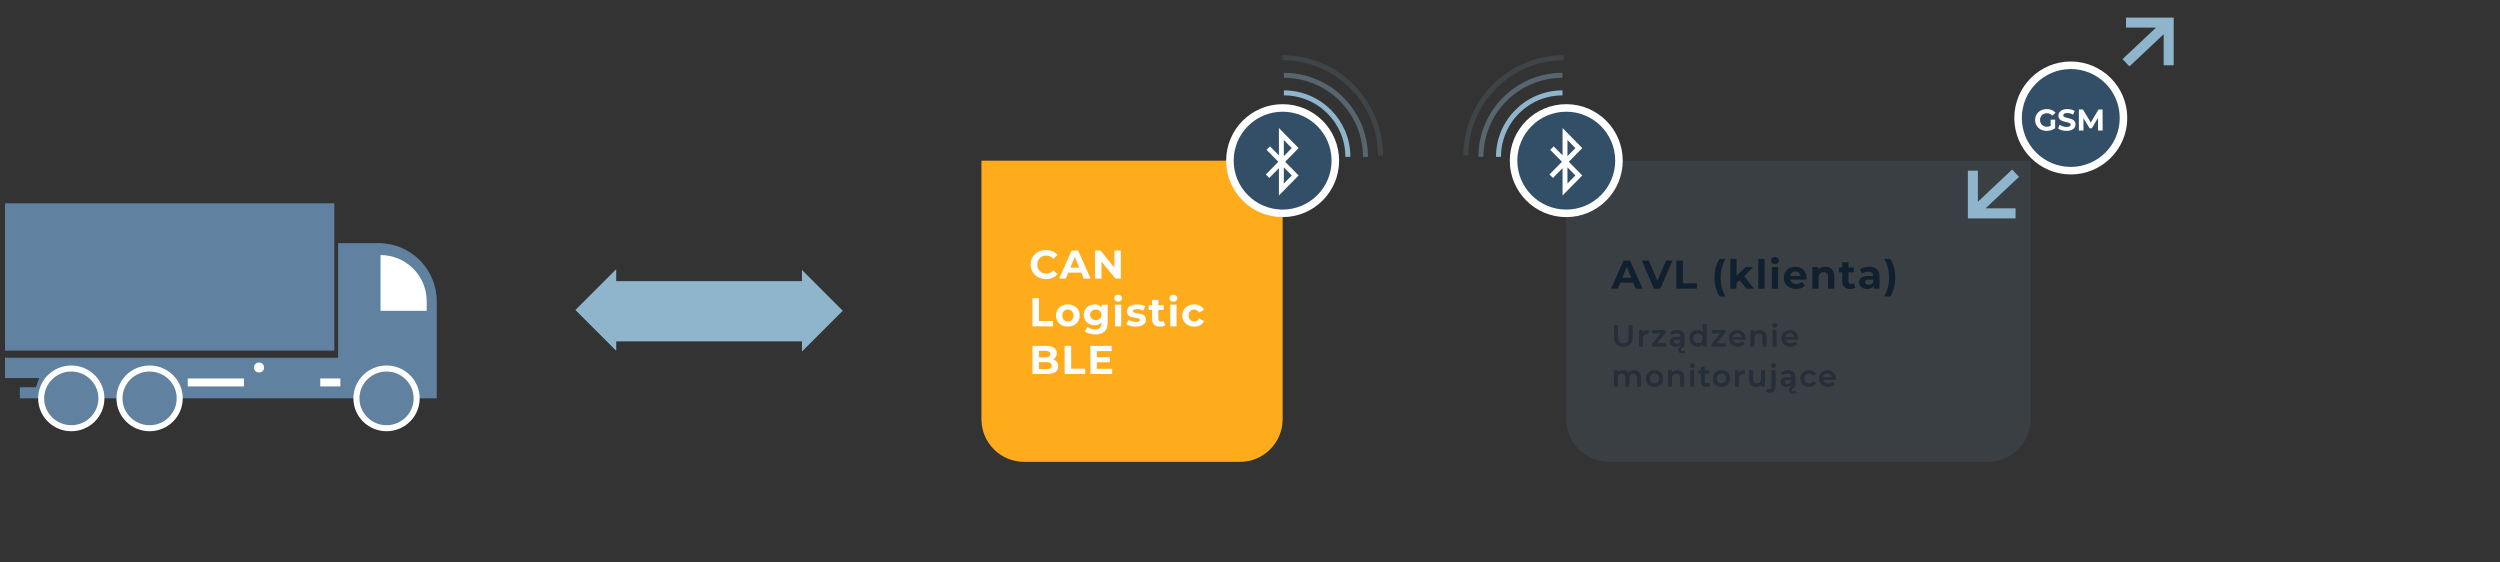 <svg xmlns="http://www.w3.org/2000/svg" xmlns:xlink="http://www.w3.org/1999/xlink" width="996" height="224" viewBox="0 0 996 224">
    <rect x="0" y="0" width="996" height="224" fill="#333333" stroke="none"/>
    <defs>
        <path id="prefix__a" d="M646.74 138.12c2.292 0 3.672-1.332 3.672-3.78v-4.74h-1.536v4.68c0 1.728-.768 2.472-2.124 2.472s-2.136-.744-2.136-2.472v-4.68h-1.56v4.74c0 2.448 1.38 3.78 3.684 3.78zm7.812-.12v-3.108c0-1.308.72-1.98 1.86-1.98.108 0 .216.012.348.036v-1.428c-1.068 0-1.848.336-2.28 1.008v-.936h-1.428V138h1.5zm9.144 0v-1.2h-3.624l3.528-4.26v-.948h-5.364v1.2h3.444l-3.516 4.26V138h5.532zm6.48 2.736c.42 0 .84-.108 1.14-.276l-.252-.732c-.192.12-.468.192-.732.192-.42 0-.708-.216-.708-.588 0-.468.396-.876 1.416-1.332v-3.756c0-1.848-1.068-2.724-2.916-2.724-1.032 0-2.028.264-2.712.792l.588 1.092c.48-.396 1.224-.636 1.944-.636 1.068 0 1.596.516 1.596 1.392v.096h-1.656c-1.944 0-2.664.84-2.664 1.908 0 1.116.924 1.92 2.388 1.92.96 0 1.656-.312 2.016-.864v.708c-.708.444-1.008.984-1.008 1.524 0 .756.576 1.284 1.56 1.284zm-2.256-3.744c-.768 0-1.224-.348-1.224-.888 0-.468.276-.852 1.296-.852h1.548v.744c-.252.66-.888.996-1.62.996zm8.412 1.092c.876 0 1.62-.3 2.124-.912V138h1.44v-8.904h-1.5v3.288c-.504-.588-1.236-.864-2.064-.864-1.86 0-3.24 1.284-3.24 3.276 0 1.992 1.38 3.288 3.24 3.288zm.18-1.284c-1.08 0-1.908-.78-1.908-2.004s.828-2.004 1.908-2.004 1.908.78 1.908 2.004-.828 2.004-1.908 2.004zm10.956 1.2v-1.2h-3.624l3.528-4.26v-.948h-5.364v1.2h3.444l-3.516 4.26V138h5.532zm4.896.084c1.104 0 2.004-.36 2.58-1.044l-.804-.924c-.456.468-1.02.696-1.74.696-1.116 0-1.896-.6-2.076-1.536h5.028c.012-.144.024-.324.024-.444 0-2.004-1.368-3.312-3.24-3.312-1.908 0-3.312 1.368-3.312 3.276 0 1.908 1.392 3.288 3.54 3.288zm1.584-3.804h-3.636c.144-.936.852-1.56 1.824-1.56.984 0 1.692.636 1.812 1.56zm4.968 3.72v-3.24c0-1.284.72-1.932 1.788-1.932.96 0 1.524.552 1.524 1.692V138h1.5v-3.672c0-1.932-1.14-2.808-2.676-2.808-.936 0-1.716.312-2.208.9v-.828h-1.428V138h1.5zm8.076-7.464c.564 0 .96-.408.96-.936 0-.492-.408-.864-.96-.864s-.96.396-.96.9.408.9.96.9zm.744 7.464v-6.408h-1.5V138h1.5zm5.58.084c1.104 0 2.004-.36 2.58-1.044l-.804-.924c-.456.468-1.02.696-1.74.696-1.116 0-1.896-.6-2.076-1.536h5.028c.012-.144.024-.324.024-.444 0-2.004-1.368-3.312-3.24-3.312-1.908 0-3.312 1.368-3.312 3.276 0 1.908 1.392 3.288 3.54 3.288zm1.584-3.804h-3.636c.144-.936.852-1.56 1.824-1.56.984 0 1.692.636 1.812 1.56zM644.484 154v-3.252c0-1.272.672-1.92 1.668-1.92.912 0 1.44.552 1.44 1.692V154h1.5v-3.252c0-1.272.684-1.92 1.668-1.92.912 0 1.44.552 1.44 1.692V154h1.5v-3.672c0-1.932-1.08-2.808-2.628-2.808-1.02 0-1.884.408-2.4 1.068-.444-.72-1.224-1.068-2.16-1.068-.876 0-1.62.312-2.1.888v-.816h-1.428V154h1.5zm14.676.084c1.992 0 3.42-1.368 3.42-3.288 0-1.92-1.428-3.276-3.42-3.276-1.968 0-3.408 1.356-3.408 3.276 0 1.92 1.44 3.288 3.408 3.288zm0-1.284c-1.08 0-1.896-.78-1.896-2.004s.816-2.004 1.896-2.004c1.092 0 1.908.78 1.908 2.004s-.816 2.004-1.908 2.004zm6.96 1.2v-3.24c0-1.284.72-1.932 1.788-1.932.96 0 1.524.552 1.524 1.692V154h1.5v-3.672c0-1.932-1.14-2.808-2.676-2.808-.936 0-1.716.312-2.208.9v-.828h-1.428V154h1.5zm8.076-7.464c.564 0 .96-.408.96-.936 0-.492-.408-.864-.96-.864s-.96.396-.96.9.408.9.96.9zm.744 7.464v-6.408h-1.5V154h1.5zm4.98.084c.54 0 1.08-.144 1.44-.432l-.42-1.068c-.228.18-.528.264-.84.264-.576 0-.888-.336-.888-.96v-3.048h1.716v-1.2h-1.716v-1.464h-1.5v1.464h-1.056v1.2h1.056v3.084c0 1.416.804 2.16 2.208 2.16zm5.94 0c1.992 0 3.42-1.368 3.42-3.288 0-1.92-1.428-3.276-3.42-3.276-1.968 0-3.408 1.356-3.408 3.276 0 1.92 1.44 3.288 3.408 3.288zm0-1.284c-1.08 0-1.896-.78-1.896-2.004s.816-2.004 1.896-2.004c1.092 0 1.908.78 1.908 2.004s-.816 2.004-1.908 2.004zm6.96 1.2v-3.108c0-1.308.72-1.98 1.86-1.98.108 0 .216.012.348.036v-1.428c-1.068 0-1.848.336-2.28 1.008v-.936h-1.428V154h1.5zm6.852.084c.828 0 1.584-.312 2.064-.9V154h1.428v-6.408h-1.5v3.24c0 1.284-.708 1.932-1.752 1.932-.948 0-1.5-.552-1.5-1.716v-3.456h-1.5v3.66c0 1.932 1.116 2.832 2.76 2.832zm6.876-7.548c.564 0 .96-.408.96-.936 0-.492-.408-.864-.96-.864s-.96.396-.96.9.408.9.96.9zm-1.476 9.876c1.428 0 2.232-.888 2.232-2.292v-6.528h-1.5v6.564c0 .684-.312 1.02-.864 1.02-.336 0-.648-.084-.876-.252l-.432 1.116c.348.264.888.372 1.44.372zm9.3.324c.42 0 .84-.108 1.14-.276l-.252-.732c-.192.12-.468.192-.732.192-.42 0-.708-.216-.708-.588 0-.468.396-.876 1.416-1.332v-3.756c0-1.848-1.068-2.724-2.916-2.724-1.032 0-2.028.264-2.712.792l.588 1.092c.48-.396 1.224-.636 1.944-.636 1.068 0 1.596.516 1.596 1.392v.096h-1.656c-1.944 0-2.664.84-2.664 1.908 0 1.116.924 1.92 2.388 1.92.96 0 1.656-.312 2.016-.864v.708c-.708.444-1.008.984-1.008 1.524 0 .756.576 1.284 1.56 1.284zm-2.256-3.744c-.768 0-1.224-.348-1.224-.888 0-.468.276-.852 1.296-.852h1.548v.744c-.252.66-.888.996-1.62.996zm8.64 1.092c1.248 0 2.244-.54 2.736-1.5l-1.152-.672c-.384.612-.96.888-1.596.888-1.104 0-1.944-.756-1.944-2.004 0-1.236.84-2.004 1.944-2.004.636 0 1.212.276 1.596.888l1.152-.672c-.492-.972-1.488-1.488-2.736-1.488-2.028 0-3.468 1.356-3.468 3.276 0 1.92 1.44 3.288 3.468 3.288zm7.548 0c1.104 0 2.004-.36 2.58-1.044l-.804-.924c-.456.468-1.02.696-1.74.696-1.116 0-1.896-.6-2.076-1.536h5.028c.012-.144.024-.324.024-.444 0-2.004-1.368-3.312-3.24-3.312-1.908 0-3.312 1.368-3.312 3.276 0 1.908 1.392 3.288 3.54 3.288zm1.584-3.804h-3.636c.144-.936.852-1.56 1.824-1.56.984 0 1.692.636 1.812 1.56z"/>
    </defs>
    <g fill="none" fill-rule="evenodd">
        <path d="M0 0H996V224H0z"/>
        <path fill="#6386A4" d="M624 64h185v103c0 9.389-7.611 17-17 17H641c-9.389 0-17-7.611-17-17V64z" opacity=".147"/>
        <path fill="#FFAC1C" d="M391 64h103c9.389 0 17 7.611 17 17v86c0 9.389-7.611 17-17 17h-86c-9.389 0-17-7.611-17-17V64z"/>
        <path fill="#FFF" fill-rule="nonzero" d="M416.688 111.192c1.952 0 3.568-.704 4.624-2l-1.664-1.536c-.752.88-1.696 1.328-2.816 1.328-2.096 0-3.584-1.472-3.584-3.584s1.488-3.584 3.584-3.584c1.12 0 2.064.448 2.816 1.312l1.664-1.536c-1.056-1.28-2.672-1.984-4.608-1.984-3.488 0-6.08 2.416-6.08 5.792s2.592 5.792 6.064 5.792zm7.917-.192l.992-2.4h5.2l.992 2.4h2.72l-5.008-11.2h-2.56L421.95 111h2.656zm5.376-4.368h-3.552l1.776-4.288 1.776 4.288zm8.846 4.368v-6.8l5.584 6.8h2.128V99.8h-2.56v6.8l-5.568-6.8h-2.144V111h2.56zm-19.291 19v-2.112h-5.616V118.8h-2.592V130h8.208zm5.901.128c2.736 0 4.72-1.84 4.72-4.432 0-2.592-1.984-4.432-4.72-4.432-2.736 0-4.736 1.84-4.736 4.432 0 2.592 2 4.432 4.736 4.432zm0-2.048c-1.248 0-2.208-.896-2.208-2.384s.96-2.384 2.208-2.384c1.248 0 2.192.896 2.192 2.384s-.944 2.384-2.192 2.384zm11.022 5.152c3.104 0 4.832-1.472 4.832-4.672v-7.168h-2.368v1.104c-.656-.832-1.648-1.232-2.848-1.232-2.384 0-4.304 1.648-4.304 4.16 0 2.512 1.92 4.16 4.304 4.16 1.12 0 2.064-.352 2.72-1.072v.368c0 1.552-.768 2.352-2.528 2.352-1.104 0-2.304-.384-3.04-.976l-.992 1.792c1.008.784 2.592 1.184 4.224 1.184zm.112-5.696c-1.312 0-2.272-.848-2.272-2.112 0-1.264.96-2.112 2.272-2.112 1.312 0 2.256.848 2.256 2.112 0 1.264-.944 2.112-2.256 2.112zm8.877-7.344c.928 0 1.552-.608 1.552-1.44 0-.768-.624-1.344-1.552-1.344s-1.552.608-1.552 1.392c0 .784.624 1.392 1.552 1.392zm1.248 9.808v-8.608H444.2V130h2.496zm5.806.128c2.576 0 4.064-1.136 4.064-2.736 0-3.392-5.2-1.968-5.2-3.44 0-.448.48-.8 1.6-.8.784 0 1.632.16 2.48.64l.832-1.776c-.816-.48-2.128-.752-3.312-.752-2.512 0-3.984 1.152-3.984 2.784 0 3.44 5.2 2 5.2 3.408 0 .48-.432.784-1.584.784-1.056 0-2.224-.336-2.992-.832l-.832 1.792c.8.528 2.272.928 3.728.928zm9.71 0c.767 0 1.52-.176 2.031-.544l-.672-1.76c-.272.208-.64.32-1.008.32-.672 0-1.072-.4-1.072-1.136v-3.504h2.144v-1.92h-2.144v-2.096h-2.496v2.096h-1.328v1.92h1.328v3.536c0 2.048 1.184 3.088 3.216 3.088zm5.277-9.936c.928 0 1.552-.608 1.552-1.44 0-.768-.624-1.344-1.552-1.344s-1.552.608-1.552 1.392c0 .784.624 1.392 1.552 1.392zm1.248 9.808v-8.608h-2.496V130h2.496zm7.07.128c1.807 0 3.231-.8 3.855-2.176l-1.936-1.056c-.464.832-1.152 1.184-1.936 1.184-1.264 0-2.256-.88-2.256-2.384s.992-2.384 2.256-2.384c.784 0 1.472.368 1.936 1.184l1.936-1.04c-.624-1.408-2.048-2.192-3.856-2.192-2.8 0-4.8 1.84-4.8 4.432 0 2.592 2 4.432 4.8 4.432zM417.12 149c2.944 0 4.48-1.12 4.48-3.056 0-1.408-.8-2.368-2.048-2.768.912-.48 1.488-1.344 1.488-2.464 0-1.744-1.44-2.912-4.24-2.912h-5.472V149h5.792zm-.64-6.608h-2.576v-2.64h2.576c1.264 0 1.952.432 1.952 1.312 0 .88-.688 1.328-1.952 1.328zm.448 4.656h-3.024v-2.768h3.024c1.344 0 2.064.448 2.064 1.392 0 .96-.72 1.376-2.064 1.376zM432.365 149v-2.112h-5.616V137.8h-2.592V149h8.208zm10.718 0v-2.08h-6.096v-2.592h5.2v-2.016h-5.2v-2.432h5.888v-2.08h-8.464V149h8.672z"/>
        <g stroke="#FFF" transform="translate(490 43)">
            <circle cx="21" cy="21" r="21" fill="#334F68" stroke-width="3"/>
            <path stroke-width="1.95" d="M14.998 27.203L26.002 16.001 20.5 10.4 20.5 32.5 26.002 26.899 15.296 16.001"/>
        </g>
        <g stroke="#FFF" transform="translate(603 43)">
            <circle cx="21" cy="21" r="21" fill="#334F68" stroke-width="3"/>
            <path stroke-width="1.95" d="M14.998 27.203L26.002 16.001 20.5 10.4 20.5 32.5 26.002 26.899 15.296 16.001"/>
        </g>
        <g stroke="#8EB5CC" stroke-width="2">
            <path d="M26 39.5C26 25.417 14.583 14 .5 14" transform="translate(511 23)"/>
            <path d="M33 39.5C33 21.55 18.45 7 .5 7" opacity=".386" transform="translate(511 23)"/>
            <path d="M39 39C39 17.46 21.54 0 0 0" opacity=".136" transform="translate(511 23)"/>
        </g>
        <g stroke="#8EB5CC" stroke-width="2">
            <path d="M26 39.5C26 25.417 14.583 14 .5 14" transform="matrix(-1 0 0 1 623 23)"/>
            <path d="M33 39.5C33 21.55 18.45 7 .5 7" opacity=".386" transform="matrix(-1 0 0 1 623 23)"/>
            <path d="M39 39C39 17.46 21.54 0 0 0" opacity=".136" transform="matrix(-1 0 0 1 623 23)"/>
        </g>
        <path fill="#11202E" fill-rule="nonzero" d="M644.512 115l.992-2.4h5.2l.992 2.4h2.72l-5.008-11.2h-2.56l-4.992 11.2h2.656zm5.376-4.368h-3.552l1.776-4.288 1.776 4.288zM661.485 115l4.848-11.2h-2.576l-3.456 8-3.408-8h-2.8l4.832 11.2h2.56zm14.574 0v-2.112h-5.616V103.8h-2.592V115h8.208zm11.387 3.104c-1.36-2.4-1.936-4.8-1.936-7.488 0-2.688.576-5.088 1.936-7.488h-2.384c-1.28 1.904-2 4.544-2 7.488 0 2.944.72 5.552 2 7.488h2.384zm4.397-3.104v-2.192l1.2-1.184 2.72 3.376h3.024l-3.904-4.96 3.584-3.648h-2.976l-3.648 3.456v-6.72h-2.496V115h2.496zm11.15 0v-11.872h-2.496V115h2.496zm4.157-9.808c.928 0 1.552-.608 1.552-1.44 0-.768-.624-1.344-1.552-1.344s-1.552.608-1.552 1.392c0 .784.624 1.392 1.552 1.392zm1.248 9.808v-8.608h-2.496V115h2.496zm7.182.128c1.552 0 2.752-.48 3.552-1.392l-1.328-1.44c-.592.56-1.248.832-2.16.832-1.312 0-2.224-.656-2.464-1.728h6.512c.016-.208.048-.48.048-.672 0-2.768-1.952-4.464-4.48-4.464-2.624 0-4.592 1.856-4.592 4.432 0 2.56 1.936 4.432 4.912 4.432zm1.808-5.184h-4.24c.176-1.104.992-1.792 2.128-1.792 1.12 0 1.936.704 2.112 1.792zm7.101 5.056v-4.256c0-1.584.864-2.32 2.064-2.32 1.104 0 1.744.64 1.744 2.032V115h2.496v-4.928c0-2.624-1.536-3.808-3.568-3.808-1.168 0-2.176.4-2.848 1.136v-1.008h-2.384V115h2.496zm12.67.128c.768 0 1.52-.176 2.032-.544l-.672-1.76c-.272.208-.64.32-1.008.32-.672 0-1.072-.4-1.072-1.136v-3.504h2.144v-1.92h-2.144v-2.096h-2.496v2.096h-1.328v1.92h1.328v3.536c0 2.048 1.184 3.088 3.216 3.088zm6.685 0c1.264 0 2.16-.416 2.624-1.2V115h2.336v-4.912c0-2.608-1.52-3.824-4.144-3.824-1.376 0-2.768.368-3.712 1.04l.896 1.744c.624-.496 1.568-.8 2.48-.8 1.344 0 1.984.624 1.984 1.696h-1.984c-2.624 0-3.696 1.056-3.696 2.576 0 1.488 1.2 2.608 3.216 2.608zm.624-1.68c-.88 0-1.408-.416-1.408-1.04 0-.576.368-1.008 1.536-1.008h1.712v.88c-.288.784-1.008 1.168-1.84 1.168zm8.574 4.656c1.312-1.936 2.016-4.544 2.016-7.488 0-2.944-.704-5.584-2.016-7.488h-2.384c1.376 2.4 1.952 4.8 1.952 7.488 0 2.688-.576 5.088-1.952 7.488h2.384z"/>
        <g fill="#8EB5CC">
            <path d="M16 5L91 5 91 29 16 29z" transform="translate(229 107)"/>
            <path d="M79 5.3L102 28.3 79 28.3z" transform="translate(229 107) rotate(-135 90.5 16.8)"/>
            <path d="M5 5L28 28 5 28z" transform="translate(229 107) rotate(45 16.5 16.5)"/>
        </g>
        <g fill-rule="nonzero" opacity=".5">
            <use fill="#131D28" xlink:href="#prefix__a"/>
            <use fill="#11202E" xlink:href="#prefix__a"/>
        </g>
        <g transform="translate(2 81)">
            <path fill="#6082A0" d="M0 0H131.2V58.676H0z"/>
            <path fill="#6082A0" d="M132.706 61.53V15.857H148.8c12.813 0 23.2 10.387 23.2 23.2v38.648H5.911V73.29h6.394l1.283-3.662H0V61.53h132.706z"/>
            <path fill="#FFF" d="M72.8 69.777H95.2V72.949H72.8zM125.6 69.777H133.6V72.949H125.6z"/>
            <ellipse cx="101.2" cy="65.416" fill="#FFF" rx="2" ry="1.982"/>
            <ellipse cx="26.4" cy="77.706" fill="#6082A0" stroke="#FFF" stroke-width="2.4" rx="12" ry="11.894"/>
            <ellipse cx="57.6" cy="77.706" fill="#6082A0" stroke="#FFF" stroke-width="2.4" rx="12" ry="11.894"/>
            <ellipse cx="152" cy="77.706" fill="#6082A0" stroke="#FFF" stroke-width="2.4" rx="12" ry="11.894"/>
            <path fill="#FFF" d="M149.6 20.616c10.162 0 18.4 8.238 18.4 18.4v3.802h-18.4V20.616z"/>
        </g>
        <g transform="translate(785 8)">
            <circle cx="21" cy="21" r="21" fill="#334F68" stroke="#FFF" stroke-width="3" transform="translate(19 18)"/>
            <path fill="#FFF" fill-rule="nonzero" d="M30.368 44.144c1.2 0 2.472-.372 3.396-1.068v-3.408h-1.776v2.46c-.492.264-.984.36-1.512.36-1.608 0-2.724-1.116-2.724-2.688 0-1.596 1.116-2.688 2.748-2.688.852 0 1.56.3 2.172.948l1.248-1.152c-.816-.948-2.04-1.452-3.516-1.452-2.676 0-4.62 1.812-4.62 4.344s1.944 4.344 4.584 4.344zm7.956 0c2.4 0 3.564-1.2 3.564-2.604 0-3.084-4.884-2.016-4.884-3.564 0-.528.444-.96 1.596-.96.744 0 1.548.216 2.328.66l.6-1.476c-.78-.492-1.86-.744-2.916-.744-2.388 0-3.54 1.188-3.54 2.616 0 3.12 4.884 2.04 4.884 3.612 0 .516-.468.9-1.62.9-1.008 0-2.064-.36-2.772-.876l-.66 1.464c.744.576 2.088.972 3.42.972zm6.72-.144v-4.932l2.46 4.044h.876l2.472-4.152.012 5.04h1.824l-.024-8.4h-1.596l-3.096 5.22-3.144-5.22H43.22V44h1.824z"/>
            <g stroke="#8EB5CC" stroke-width="4">
                <path d="M18 17L1 17 1 0M1 17L18 1" transform="translate(0 60)"/>
            </g>
            <g stroke="#8EB5CC" stroke-width="4">
                <path d="M18 17L1 17 1 0M1 17L18 1" transform="rotate(-180 40 9)"/>
            </g>
        </g>
    </g>
</svg>
